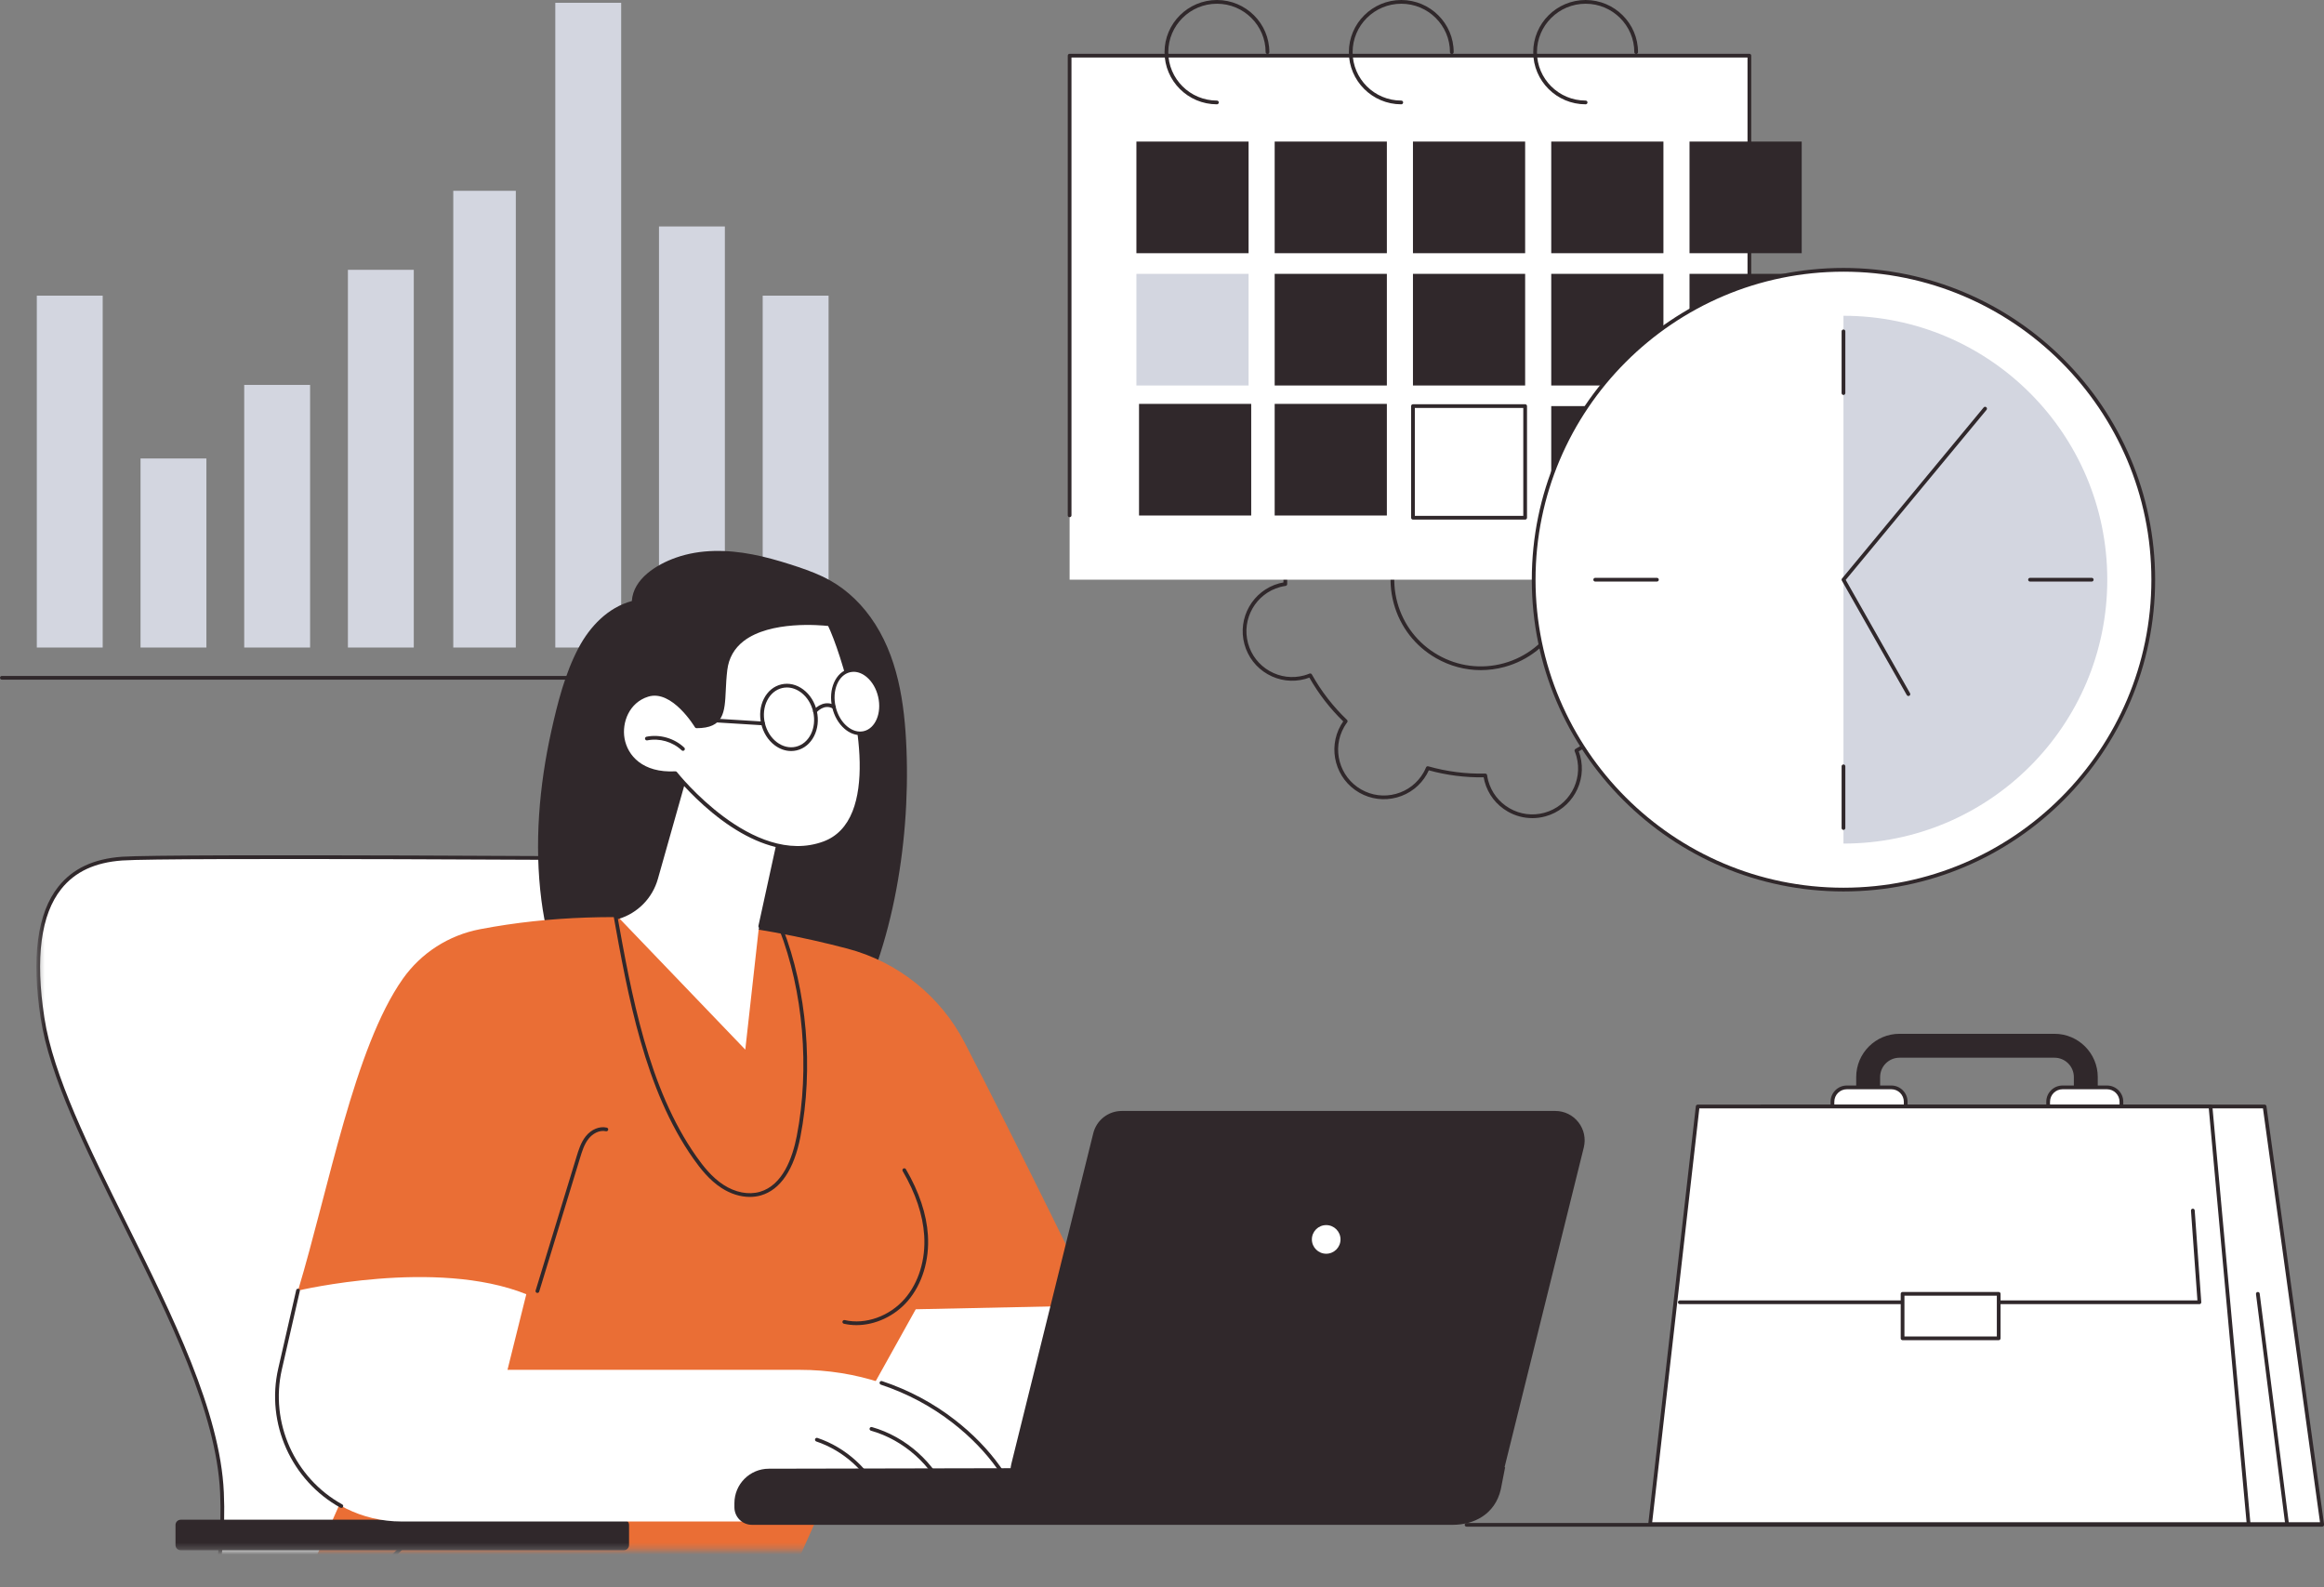 <?xml version="1.0" encoding="UTF-8"?>
<svg xmlns="http://www.w3.org/2000/svg" width="388" height="265" viewBox="0 0 388 265" fill="none">
  <rect x="0" y="0" width="388" height="265" fill="#808080" stroke="none"/>
  <g clip-path="url(#clip0_2697_10288)">
    <path d="M140.695 113.458H0.311C0.138 113.458 0 113.318 0 113.147C0 112.976 0.14 112.836 0.311 112.836H140.695C140.867 112.836 141.006 112.976 141.006 113.147C141.006 113.319 140.867 113.458 140.695 113.458Z" fill="#30282B"></path>
    <path d="M17.145 49.355H6.146V108.096H17.145V49.355Z" fill="#D3D6E0"></path>
    <path d="M34.46 76.535H23.461V108.096H34.46V76.535Z" fill="#D3D6E0"></path>
    <path d="M51.77 64.254H40.772V108.096H51.77V64.254Z" fill="#D3D6E0"></path>
    <path d="M69.083 45.043H58.084V108.096H69.083V45.043Z" fill="#D3D6E0"></path>
    <path d="M86.117 31.852H75.674V108.096H86.117V31.852Z" fill="#D3D6E0"></path>
    <path d="M103.708 0.469H92.709V108.096H103.708V0.469Z" fill="#D3D6E0"></path>
    <path d="M121.02 37.805H110.021V108.094H121.02V37.805Z" fill="#D3D6E0"></path>
    <path d="M138.333 49.355H127.334V108.096H138.333V49.355Z" fill="#D3D6E0"></path>
    <mask id="mask0_2697_10288" style="mask-type:luminance" maskUnits="userSpaceOnUse" x="6" y="87" width="260" height="172">
      <path d="M265.487 87.102H6.379V258.664H265.487V87.102Z" fill="white"></path>
    </mask>
    <g mask="url(#mask0_2697_10288)">
      <path d="M37.06 249.129C38.168 273.5 25.43 287.901 26.538 307.287C27.037 316.019 29.558 320.929 32.18 323.69H138.722C139.6 317.683 140.619 306.178 140.619 306.178H118.467L111.822 143.336C111.822 143.336 28.142 142.782 20.39 143.336C12.637 143.89 3.776 148.321 7.099 169.923C10.421 191.525 35.953 224.758 37.061 249.129H37.06Z" fill="white"></path>
      <path d="M138.72 324H32.178C32.093 324 32.011 323.964 31.951 323.902C28.578 320.349 26.652 314.764 26.225 307.303C25.695 298.03 28.307 289.913 31.071 281.318C34.146 271.757 37.326 261.871 36.746 249.14C36.142 235.82 28.228 219.889 20.577 204.482C14.26 191.764 8.293 179.753 6.788 169.967C5.227 159.814 6.223 152.425 9.747 148.005C12.151 144.992 15.625 143.362 20.363 143.023C28.04 142.474 110.983 143.016 111.82 143.023C111.986 143.023 112.122 143.156 112.129 143.321L118.763 305.864H140.615C140.703 305.864 140.786 305.9 140.844 305.965C140.903 306.03 140.932 306.117 140.924 306.203C140.915 306.317 139.894 317.785 139.027 323.731C139.004 323.884 138.872 323.997 138.718 323.997L138.72 324ZM32.312 323.376H138.45C139.223 317.968 140.102 308.405 140.276 306.488H118.465C118.298 306.488 118.161 306.357 118.154 306.19L111.52 143.645C106.03 143.609 27.831 143.116 20.409 143.645C15.852 143.97 12.524 145.523 10.235 148.394C6.822 152.672 5.87 159.899 7.404 169.873C8.895 179.562 14.841 191.532 21.135 204.205C28.816 219.67 36.759 235.66 37.37 249.112C37.953 261.955 34.757 271.896 31.665 281.508C28.919 290.046 26.326 298.109 26.848 307.267C27.262 314.51 29.101 319.928 32.313 323.376H32.312Z" fill="#30282B"></path>
      <path d="M56.502 251.541L65.931 230.234L148.885 225.625L127.509 273.237L50.152 265.886L56.502 251.541Z" fill="#EA6E35"></path>
      <path d="M38.95 320.763C38.95 320.763 38.937 320.763 38.932 320.763C38.761 320.753 38.629 320.606 38.639 320.433C40.024 296.635 50.708 273.532 67.949 257.051C68.073 256.932 68.271 256.937 68.39 257.061C68.508 257.185 68.504 257.382 68.38 257.501C51.251 273.874 40.638 296.826 39.261 320.469C39.251 320.634 39.114 320.763 38.95 320.763Z" fill="#30282B"></path>
      <path d="M104.148 258.799H30.177C29.694 258.799 29.301 258.408 29.301 257.923V254.572C29.301 254.088 29.694 253.695 30.177 253.695H104.148C104.631 253.695 105.024 254.087 105.024 254.572V257.923C105.024 258.406 104.633 258.799 104.148 258.799Z" fill="#30282B"></path>
      <path d="M151.339 125.043C151.034 117.394 149.903 109.351 145.305 102.989C143.234 100.126 140.569 97.776 137.367 96.26C135.595 95.42 133.732 94.79 131.867 94.195C129.813 93.54 127.734 92.955 125.616 92.551C121.393 91.742 116.933 91.648 112.832 93.098C109.652 94.222 105.721 96.6 105.489 100.335C101.496 101.41 98.481 104.585 96.589 108.16C94.331 112.425 93.094 117.322 92.053 122.007C90.01 131.19 89.185 140.908 90.389 150.268C91.436 158.411 94.253 166.631 100.204 172.518C105.728 177.984 113.52 180.81 121.232 180.817C125.148 180.821 129.098 180.107 132.727 178.622C135.961 177.299 139.123 175.292 141.144 172.384C148.764 159.649 151.986 141.274 151.339 125.045V125.043Z" fill="#30282B"></path>
      <path d="M195.67 248.475H136.377L140.608 214.033L173.08 207.715L195.67 248.475Z" fill="white"></path>
      <path d="M195.669 248.785H136.376C136.287 248.785 136.202 248.747 136.143 248.681C136.083 248.614 136.057 248.525 136.066 248.436L140.299 213.993C140.316 213.859 140.416 213.752 140.548 213.726L173.02 207.408C173.153 207.383 173.287 207.445 173.352 207.562L195.941 248.322C195.994 248.418 195.993 248.535 195.937 248.631C195.88 248.726 195.778 248.784 195.668 248.784L195.669 248.785ZM136.728 248.163H195.141L172.917 208.064L140.888 214.296L136.726 248.163H136.728Z" fill="#30282B"></path>
      <path d="M152.885 218.562L182.947 217.929C182.947 217.929 169.5 190.351 161.049 174.051C157.022 166.283 149.906 160.571 141.445 158.348C127.453 154.673 104.066 150.536 80.123 155.122C74.919 156.119 70.302 159.077 67.248 163.407C59.135 174.911 54.896 198.382 49.756 215.443L82.938 216.051L75.035 243.669L139.107 243.301L152.888 218.561L152.885 218.562Z" fill="#EA6E35"></path>
      <path d="M89.721 215.837C89.691 215.837 89.66 215.833 89.63 215.823C89.466 215.772 89.373 215.598 89.424 215.434L96.247 193.114C96.592 191.985 96.983 190.704 97.792 189.691C98.722 188.525 100.101 187.955 101.306 188.241C101.474 188.28 101.578 188.448 101.538 188.615C101.498 188.782 101.33 188.887 101.163 188.847C100.057 188.587 98.918 189.278 98.279 190.08C97.544 191 97.188 192.167 96.843 193.297L90.02 215.616C89.979 215.751 89.856 215.837 89.722 215.837H89.721Z" fill="#30282B"></path>
      <path d="M125.188 199.809C123.611 199.809 121.949 199.29 120.427 198.297C118.417 196.985 116.942 195.099 115.762 193.429C107.643 181.926 104.834 166.257 102.353 152.433L102.315 152.218C102.286 152.049 102.397 151.887 102.567 151.856C102.735 151.827 102.898 151.938 102.929 152.108L102.967 152.323C105.434 166.083 108.232 181.68 116.271 193.07C117.415 194.692 118.845 196.521 120.767 197.775C122.747 199.068 124.967 199.5 126.857 198.957C130.674 197.863 132.319 193.276 133.027 189.624C135.212 178.343 134.112 165.441 130.087 155.109C130.025 154.949 130.104 154.768 130.264 154.706C130.424 154.644 130.605 154.723 130.667 154.883C134.733 165.319 135.843 178.352 133.637 189.743C132.575 195.228 130.29 198.62 127.026 199.556C126.436 199.726 125.818 199.809 125.185 199.809H125.188Z" fill="#30282B"></path>
      <path d="M142.985 221.212C142.274 221.212 141.572 221.135 140.888 220.977C140.719 220.937 140.616 220.771 140.654 220.604C140.694 220.436 140.862 220.332 141.029 220.37C144.497 221.175 148.536 219.73 151.078 216.776C153.386 214.096 154.559 210.249 154.297 206.222C154.076 202.807 152.867 199.198 150.706 195.495C150.62 195.347 150.67 195.156 150.818 195.07C150.966 194.983 151.157 195.033 151.243 195.181C153.454 198.968 154.69 202.668 154.918 206.181C155.189 210.369 153.962 214.379 151.549 217.182C149.357 219.727 146.108 221.212 142.985 221.212Z" fill="#30282B"></path>
      <path d="M171.219 253.991H67.042C53.675 253.991 43.775 241.566 46.758 228.534L49.756 215.444C49.756 215.444 72.818 209.984 87.868 216.051L84.727 228.675H133.57C142.85 228.675 151.958 231.602 159.274 237.311C164.237 241.184 168.925 246.593 171.217 253.993L171.219 253.991Z" fill="white"></path>
      <path d="M56.99 251.725C56.939 251.725 56.888 251.713 56.838 251.686C48.632 247.147 44.361 237.597 46.453 228.461L49.45 215.371C49.488 215.203 49.655 215.099 49.823 215.137C49.991 215.175 50.096 215.342 50.058 215.51L47.06 228.6C45.031 237.466 49.176 246.734 57.141 251.14C57.291 251.224 57.346 251.413 57.262 251.564C57.206 251.667 57.1 251.725 56.99 251.725Z" fill="#30282B"></path>
      <path d="M171.218 254.304C171.085 254.304 170.963 254.217 170.922 254.085C168.943 247.701 164.961 242.141 159.085 237.556C155.508 234.766 151.463 232.609 147.061 231.147C146.899 231.093 146.81 230.917 146.863 230.753C146.918 230.589 147.094 230.501 147.258 230.555C151.726 232.039 155.834 234.228 159.468 237.064C165.447 241.728 169.5 247.393 171.517 253.899C171.567 254.063 171.476 254.239 171.312 254.29C171.281 254.299 171.249 254.304 171.22 254.304H171.218Z" fill="#30282B"></path>
      <path d="M158.052 250.077C157.929 250.077 157.813 250.003 157.764 249.883C155.617 244.609 150.881 240.375 145.402 238.83C145.237 238.783 145.141 238.611 145.188 238.445C145.234 238.28 145.407 238.184 145.572 238.231C151.232 239.826 156.124 244.201 158.342 249.648C158.407 249.808 158.33 249.989 158.171 250.054C158.132 250.07 158.093 250.077 158.053 250.077H158.052Z" fill="#30282B"></path>
      <path d="M147.013 250.316C146.895 250.316 146.78 250.246 146.729 250.13C144.763 245.719 140.856 242.167 136.277 240.631C136.115 240.575 136.026 240.399 136.081 240.236C136.136 240.074 136.313 239.985 136.475 240.04C141.216 241.631 145.262 245.308 147.297 249.876C147.368 250.033 147.297 250.217 147.14 250.287C147.099 250.306 147.056 250.314 147.013 250.314V250.316Z" fill="#30282B"></path>
      <path d="M126.657 155.179L124.429 175.219L103.201 153.099C106.275 152.159 108.662 149.72 109.535 146.626L115.311 126.199L131.376 134.266L126.657 155.178V155.179Z" fill="white"></path>
      <path d="M126.927 154.934C126.904 154.934 126.883 154.931 126.86 154.927C126.692 154.89 126.586 154.725 126.623 154.557L131.022 134.438L115.511 126.65L109.838 146.714C108.931 149.923 106.485 152.422 103.295 153.399C103.13 153.45 102.956 153.357 102.906 153.193C102.856 153.029 102.949 152.854 103.113 152.804C106.099 151.891 108.39 149.55 109.239 146.545L115.015 126.118C115.04 126.029 115.104 125.956 115.189 125.917C115.275 125.879 115.371 125.882 115.454 125.924L131.519 133.991C131.647 134.055 131.714 134.197 131.683 134.336L127.233 154.691C127.202 154.837 127.072 154.936 126.929 154.936L126.927 154.934Z" fill="#30282B"></path>
      <path d="M116.29 121.246C116.29 121.246 112.396 114.669 108.134 115.996C101.638 118.019 102.057 129.632 112.764 129.072C112.764 129.072 125.43 145.258 137.584 140.766C149.737 136.274 140.824 108.902 138.467 104.21C138.467 104.21 122.324 102.06 121.117 111.794C120.416 117.456 121.777 121.246 116.29 121.246Z" fill="white"></path>
      <path d="M133.175 141.854C129.214 141.854 124.887 140.168 120.431 136.855C116.228 133.73 113.203 130.11 112.621 129.392C106.845 129.634 104.208 126.462 103.659 123.392C103.049 119.976 104.933 116.668 108.042 115.7C112.161 114.416 115.821 119.906 116.463 120.934C120.279 120.875 120.375 118.849 120.547 115.215C120.597 114.182 120.652 113.01 120.807 111.756C121.074 109.602 122.073 107.843 123.778 106.525C128.785 102.658 138.112 103.848 138.506 103.9C138.608 103.915 138.697 103.977 138.743 104.069C140.64 107.843 146.717 126.017 142.915 135.656C141.852 138.35 140.094 140.167 137.691 141.056C136.253 141.587 134.743 141.852 133.175 141.852V141.854ZM112.765 128.762C112.861 128.762 112.951 128.805 113.009 128.88C113.135 129.04 125.677 144.835 137.476 140.473C139.707 139.648 141.342 137.952 142.337 135.429C146.016 126.101 140.21 108.528 138.262 104.498C136.988 104.357 128.608 103.581 124.158 107.018C122.591 108.23 121.671 109.85 121.426 111.833C121.274 113.062 121.218 114.221 121.17 115.245C120.997 118.91 120.871 121.559 116.289 121.559C116.179 121.559 116.077 121.501 116.021 121.406C115.982 121.342 112.204 115.057 108.225 116.295C105.023 117.291 103.798 120.638 104.271 123.282C104.779 126.118 107.277 129.047 112.748 128.763C112.753 128.763 112.759 128.763 112.765 128.763V128.762Z" fill="#30282B"></path>
      <path d="M114.027 125.341C113.951 125.341 113.873 125.313 113.812 125.257C112.303 123.825 110.097 123.187 108.058 123.594C107.89 123.628 107.726 123.518 107.692 123.35C107.658 123.182 107.768 123.018 107.936 122.984C110.169 122.539 112.587 123.235 114.242 124.804C114.366 124.923 114.372 125.12 114.253 125.244C114.192 125.309 114.109 125.341 114.027 125.341Z" fill="#30282B"></path>
      <path d="M136.066 118.755C136.731 121.63 135.327 124.409 132.932 124.964C130.535 125.518 128.054 123.637 127.389 120.763C126.725 117.889 128.129 115.11 130.524 114.554C132.919 113.999 135.401 115.881 136.066 118.755Z" fill="white"></path>
      <path d="M132.077 125.372C131.123 125.372 130.171 125.039 129.323 124.397C128.218 123.559 127.424 122.294 127.086 120.832C126.748 119.371 126.906 117.885 127.531 116.647C128.165 115.391 129.203 114.54 130.453 114.25C131.703 113.962 133.01 114.27 134.132 115.121C135.237 115.959 136.031 117.224 136.369 118.685C137.071 121.723 135.561 124.675 133.001 125.268C132.695 125.338 132.387 125.374 132.077 125.374V125.372ZM131.375 114.767C131.113 114.767 130.852 114.797 130.593 114.856C129.526 115.104 128.636 115.839 128.086 116.927C127.527 118.035 127.387 119.371 127.692 120.691C127.997 122.01 128.71 123.15 129.699 123.899C130.671 124.636 131.795 124.906 132.862 124.659C135.086 124.144 136.389 121.526 135.763 118.824C135.458 117.505 134.745 116.364 133.756 115.615C133.02 115.057 132.196 114.766 131.375 114.766V114.767Z" fill="#30282B"></path>
      <path d="M146.897 116.25C147.561 119.125 146.384 121.853 144.266 122.342C142.147 122.832 139.891 120.898 139.226 118.023C138.562 115.149 139.739 112.421 141.858 111.932C143.976 111.441 146.233 113.375 146.897 116.25Z" fill="white"></path>
      <path d="M143.592 122.713C142.704 122.713 141.81 122.355 141.008 121.668C140.009 120.812 139.274 119.542 138.939 118.091C138.24 115.063 139.519 112.173 141.791 111.647C142.908 111.388 144.088 111.729 145.112 112.607C146.111 113.463 146.846 114.732 147.181 116.184C147.881 119.212 146.602 122.102 144.329 122.628C144.086 122.685 143.839 122.713 143.592 122.713ZM142.525 112.15C142.323 112.15 142.12 112.173 141.923 112.218C139.965 112.67 138.883 115.247 139.51 117.959C139.818 119.289 140.485 120.448 141.39 121.223C142.269 121.976 143.265 122.273 144.198 122.057C146.155 121.605 147.238 119.028 146.61 116.315C146.302 114.985 145.635 113.826 144.731 113.052C144.038 112.46 143.274 112.149 142.525 112.149V112.15Z" fill="#30282B"></path>
      <path d="M136.065 119.067C135.996 119.067 135.925 119.043 135.867 118.995C135.734 118.884 135.716 118.689 135.825 118.556C136.382 117.882 137.843 116.846 139.383 117.755C139.532 117.843 139.58 118.034 139.493 118.182C139.406 118.33 139.215 118.38 139.067 118.292C137.597 117.424 136.356 118.89 136.305 118.954C136.244 119.029 136.155 119.067 136.065 119.067Z" fill="#30282B"></path>
      <path d="M127.39 121.076C127.39 121.076 127.377 121.076 127.37 121.076L116.149 120.383C115.977 120.373 115.847 120.225 115.858 120.054C115.868 119.883 116.016 119.75 116.187 119.763L127.408 120.455C127.581 120.465 127.711 120.613 127.699 120.784C127.689 120.95 127.552 121.077 127.388 121.077L127.39 121.076Z" fill="#30282B"></path>
      <path d="M242.557 254.547H125.539C123.923 254.547 122.613 253.237 122.613 251.622V250.933C122.613 247.756 125.19 245.179 128.366 245.179L251.289 244.922L250.563 248.631C249.595 252.824 246.043 254.547 242.554 254.547H242.557Z" fill="#30282B"></path>
      <path d="M245.979 250.306H173.616C170.526 250.306 168.256 247.404 168.999 244.405L182.676 189.222C183.202 187.101 185.107 185.609 187.293 185.609H259.656C262.747 185.609 265.016 188.511 264.273 191.512L250.596 246.693C250.07 248.815 248.165 250.306 245.979 250.306Z" fill="#30282B"></path>
      <path d="M245.976 250.465H173.614C172.092 250.465 170.683 249.778 169.744 248.579C168.807 247.38 168.48 245.847 168.846 244.37L182.523 189.189C183.067 186.992 185.028 185.457 187.291 185.457H259.653C261.174 185.457 262.584 186.144 263.521 187.343C264.458 188.541 264.786 190.075 264.42 191.552L250.745 246.733C250.2 248.93 248.239 250.465 245.976 250.465ZM187.291 185.768C185.171 185.768 183.335 187.205 182.825 189.262L169.148 244.443C168.805 245.827 169.111 247.263 169.99 248.385C170.868 249.508 172.189 250.152 173.614 250.152H245.976C248.096 250.152 249.932 248.715 250.442 246.658L264.118 191.477C264.461 190.093 264.153 188.657 263.275 187.535C262.398 186.413 261.076 185.769 259.652 185.769H187.289L187.291 185.768Z" fill="#30282B"></path>
      <path d="M223.803 206.902C223.803 208.222 222.733 209.292 221.413 209.292C220.093 209.292 219.023 208.222 219.023 206.902C219.023 205.582 220.093 204.512 221.413 204.512C222.733 204.512 223.803 205.582 223.803 206.902Z" fill="white"></path>
    </g>
    <path d="M387.69 254.856H244.848C244.676 254.856 244.537 254.716 244.537 254.545C244.537 254.374 244.677 254.234 244.848 254.234H387.69C387.862 254.234 388.001 254.374 388.001 254.545C388.001 254.716 387.862 254.856 387.69 254.856Z" fill="#30282B"></path>
    <path d="M313.891 186.414V179.804C313.891 178.02 315.341 176.57 317.125 176.57H343.005C344.788 176.57 346.238 178.02 346.238 179.804V186.414H350.229V179.804C350.229 175.819 346.988 172.578 343.005 172.578H317.125C313.141 172.578 309.9 175.819 309.9 179.804V186.414H313.891Z" fill="#30282B"></path>
    <path d="M315.76 189.375H308.334C307.013 189.375 305.932 188.294 305.932 186.974V183.925C305.932 182.603 307.013 181.523 308.334 181.523H315.76C317.082 181.523 318.163 182.605 318.163 183.925V186.974C318.163 188.295 317.082 189.375 315.76 189.375Z" fill="white"></path>
    <path d="M315.761 189.687H308.334C306.838 189.687 305.621 188.47 305.621 186.974V183.925C305.621 182.428 306.838 181.211 308.334 181.211H315.761C317.257 181.211 318.474 182.428 318.474 183.925V186.974C318.474 188.47 317.257 189.687 315.761 189.687ZM308.336 181.834C307.183 181.834 306.246 182.773 306.246 183.925V186.974C306.246 188.127 307.184 189.064 308.336 189.064H315.762C316.915 189.064 317.852 188.126 317.852 186.974V183.925C317.852 182.771 316.914 181.834 315.762 181.834H308.336Z" fill="#30282B"></path>
    <path d="M351.774 189.375H344.348C343.026 189.375 341.945 188.294 341.945 186.974V183.925C341.945 182.603 343.026 181.523 344.348 181.523H351.774C353.095 181.523 354.177 182.605 354.177 183.925V186.974C354.177 188.295 353.095 189.375 351.774 189.375Z" fill="white"></path>
    <path d="M351.774 189.687H344.348C342.852 189.687 341.635 188.47 341.635 186.974V183.925C341.635 182.428 342.852 181.211 344.348 181.211H351.774C353.271 181.211 354.488 182.428 354.488 183.925V186.974C354.488 188.47 353.271 189.687 351.774 189.687ZM344.348 181.834C343.195 181.834 342.258 182.773 342.258 183.925V186.974C342.258 188.127 343.196 189.064 344.348 189.064H351.774C352.928 189.064 353.865 188.126 353.865 186.974V183.925C353.865 182.771 352.926 181.834 351.774 181.834H344.348Z" fill="#30282B"></path>
    <path d="M387.69 254.425H287.77L294.133 184.715H378.083L387.69 254.425Z" fill="white"></path>
    <path d="M387.69 254.736H287.771C287.683 254.736 287.6 254.699 287.541 254.634C287.481 254.569 287.453 254.483 287.46 254.395L293.824 184.685C293.838 184.524 293.973 184.402 294.135 184.402H378.084C378.239 184.402 378.371 184.517 378.392 184.671L387.999 254.381C388.012 254.47 387.985 254.56 387.926 254.628C387.866 254.696 387.78 254.736 387.691 254.736H387.69ZM288.112 254.112H387.332L377.811 185.026H294.417L288.112 254.112Z" fill="#30282B"></path>
    <path d="M381.834 254.738C381.68 254.738 381.546 254.623 381.526 254.465L376.645 216.026C376.624 215.855 376.744 215.699 376.915 215.678C377.087 215.657 377.241 215.777 377.263 215.948L382.144 254.387C382.165 254.558 382.045 254.714 381.874 254.735C381.861 254.736 381.847 254.738 381.834 254.738Z" fill="#30282B"></path>
    <path d="M375.412 254.425H275.492L283.433 184.715H369.049L375.412 254.425Z" fill="white"></path>
    <path d="M375.412 254.736H275.494C275.405 254.736 275.32 254.698 275.262 254.631C275.204 254.565 275.176 254.477 275.186 254.388L283.126 184.678C283.145 184.521 283.277 184.402 283.436 184.402H369.051C369.213 184.402 369.347 184.525 369.362 184.685L375.726 254.395C375.734 254.483 375.705 254.569 375.645 254.634C375.586 254.699 375.503 254.736 375.415 254.736H375.412ZM275.841 254.112H375.07L368.765 185.026H283.711L275.841 254.112Z" fill="#30282B"></path>
    <path d="M367.203 217.706H280.45C280.277 217.706 280.139 217.566 280.139 217.395C280.139 217.224 280.279 217.084 280.45 217.084H366.868L365.792 202.103C365.78 201.932 365.91 201.782 366.081 201.77C366.252 201.758 366.402 201.886 366.413 202.059L367.512 217.373C367.518 217.46 367.488 217.545 367.43 217.608C367.371 217.672 367.289 217.707 367.203 217.707V217.706Z" fill="#30282B"></path>
    <path d="M333.691 215.988H317.643V223.416H333.691V215.988Z" fill="white"></path>
    <path d="M333.689 223.725H317.641C317.469 223.725 317.33 223.585 317.33 223.414V215.987C317.33 215.814 317.47 215.676 317.641 215.676H333.689C333.862 215.676 334 215.816 334 215.987V223.414C334 223.587 333.862 223.725 333.689 223.725ZM317.953 223.102H333.378V216.298H317.953V223.102Z" fill="#30282B"></path>
    <path d="M255.82 136.574C254.402 136.574 253 136.205 251.733 135.48C249.817 134.383 248.442 132.606 247.86 130.475C247.799 130.254 247.748 130.018 247.703 129.761C244.604 129.806 241.527 129.415 238.544 128.595C238.437 128.834 238.328 129.049 238.215 129.247C237.12 131.165 235.345 132.541 233.215 133.122C231.085 133.703 228.857 133.419 226.94 132.324C222.985 130.061 221.604 124.999 223.864 121.04C223.977 120.841 224.107 120.639 224.258 120.425C222.038 118.268 220.137 115.813 218.604 113.118C218.359 113.21 218.13 113.285 217.91 113.345C215.78 113.926 213.552 113.642 211.635 112.547C209.719 111.45 208.344 109.673 207.763 107.542C206.563 103.143 209.164 98.587 213.559 97.387C213.779 97.328 214.014 97.276 214.272 97.231C214.226 94.129 214.617 91.048 215.435 88.063C215.197 87.955 214.982 87.847 214.784 87.732C210.828 85.469 209.448 80.408 211.707 76.448C212.801 74.531 214.578 73.154 216.707 72.573C218.837 71.992 221.064 72.276 222.982 73.371C223.18 73.484 223.382 73.615 223.597 73.766C225.75 71.544 228.204 69.643 230.896 68.108C230.804 67.863 230.729 67.634 230.668 67.414C229.47 63.014 232.069 58.459 236.464 57.26C238.594 56.679 240.822 56.963 242.738 58.058C244.655 59.155 246.03 60.932 246.612 63.063C246.673 63.284 246.724 63.52 246.769 63.777C249.871 63.73 252.946 64.123 255.928 64.943C256.035 64.704 256.144 64.489 256.257 64.291C257.352 62.373 259.127 60.997 261.257 60.416C263.387 59.835 265.614 60.119 267.532 61.214C271.487 63.477 272.868 68.539 270.608 72.498C270.495 72.697 270.365 72.901 270.214 73.114C272.434 75.271 274.335 77.726 275.868 80.422C276.112 80.33 276.341 80.255 276.562 80.194C278.692 79.613 280.919 79.896 282.836 80.993C284.753 82.088 286.128 83.866 286.71 85.998C287.91 90.398 285.31 94.952 280.915 96.152C280.694 96.211 280.459 96.264 280.201 96.309C280.247 99.41 279.856 102.491 279.038 105.477C279.277 105.584 279.491 105.694 279.689 105.807C283.645 108.07 285.025 113.132 282.766 117.091C281.671 119.009 279.896 120.386 277.766 120.967C275.636 121.548 273.409 121.263 271.491 120.168C271.293 120.055 271.09 119.925 270.877 119.774C268.723 121.996 266.27 123.897 263.577 125.432C263.671 125.678 263.744 125.904 263.805 126.127C265.005 130.526 262.404 135.081 258.009 136.281C257.286 136.479 256.551 136.577 255.822 136.577L255.82 136.574ZM247.969 129.135C248.123 129.135 248.254 129.248 248.277 129.402C248.326 129.744 248.387 130.042 248.46 130.314C248.997 132.284 250.269 133.928 252.041 134.941C253.814 135.955 255.873 136.218 257.843 135.679C261.907 134.57 264.311 130.358 263.201 126.29C263.128 126.017 263.031 125.737 262.898 125.411C262.838 125.265 262.898 125.098 263.033 125.022C265.844 123.45 268.394 121.474 270.611 119.148C270.72 119.033 270.896 119.019 271.022 119.112C271.299 119.319 271.552 119.487 271.797 119.627C273.567 120.64 275.628 120.902 277.598 120.364C279.566 119.827 281.208 118.554 282.22 116.781C284.309 113.121 283.034 108.439 279.376 106.347C279.132 106.207 278.858 106.074 278.54 105.94C278.395 105.879 278.318 105.72 278.362 105.568C279.238 102.474 279.644 99.273 279.569 96.05C279.565 95.893 279.679 95.758 279.835 95.735C280.182 95.684 280.472 95.625 280.746 95.551C284.811 94.442 287.215 90.23 286.105 86.162C285.568 84.191 284.296 82.548 282.524 81.534C280.752 80.521 278.692 80.259 276.723 80.796C276.452 80.87 276.165 80.97 275.844 81.1C275.7 81.16 275.532 81.1 275.454 80.963C273.884 78.15 271.908 75.598 269.583 73.377C269.47 73.268 269.455 73.092 269.548 72.966C269.753 72.69 269.921 72.436 270.063 72.191C272.151 68.53 270.877 63.849 267.218 61.757C265.446 60.744 263.385 60.482 261.417 61.019C259.448 61.556 257.806 62.828 256.794 64.602C256.656 64.846 256.523 65.12 256.388 65.439C256.328 65.585 256.168 65.661 256.017 65.619C252.926 64.741 249.727 64.334 246.507 64.409C246.343 64.413 246.215 64.299 246.192 64.143C246.143 63.801 246.082 63.503 246.009 63.231C245.472 61.261 244.2 59.617 242.428 58.604C240.655 57.59 238.596 57.327 236.626 57.866C232.562 58.975 230.158 63.188 231.268 67.255C231.342 67.527 231.441 67.815 231.571 68.135C231.631 68.28 231.571 68.447 231.436 68.523C228.626 70.094 226.077 72.071 223.858 74.398C223.749 74.512 223.573 74.526 223.447 74.433C223.166 74.224 222.92 74.06 222.672 73.918C220.9 72.905 218.84 72.644 216.871 73.181C214.903 73.718 213.261 74.99 212.249 76.764C210.159 80.425 211.435 85.106 215.093 87.198C215.338 87.338 215.612 87.471 215.93 87.605C216.074 87.666 216.152 87.825 216.108 87.977C215.233 91.071 214.826 94.272 214.901 97.495C214.906 97.652 214.791 97.787 214.636 97.81C214.292 97.861 213.994 97.92 213.724 97.994C209.66 99.103 207.256 103.315 208.365 107.383C208.902 109.354 210.174 110.998 211.946 112.011C213.718 113.024 215.779 113.287 217.747 112.749C218.019 112.675 218.306 112.575 218.626 112.445C218.772 112.386 218.939 112.445 219.017 112.582C220.587 115.395 222.561 117.946 224.887 120.168C225.001 120.277 225.016 120.454 224.922 120.579C224.716 120.856 224.548 121.111 224.409 121.354C222.319 125.015 223.595 129.696 227.254 131.788C229.026 132.801 231.087 133.064 233.055 132.526C235.024 131.989 236.666 130.715 237.678 128.943C237.816 128.7 237.949 128.425 238.083 128.106C238.144 127.96 238.302 127.884 238.455 127.926C241.547 128.804 244.751 129.211 247.964 129.136C247.966 129.136 247.969 129.136 247.971 129.136L247.969 129.135ZM247.215 111.868C244.625 111.868 242.067 111.194 239.758 109.872C236.26 107.872 233.751 104.629 232.691 100.74C230.502 92.712 235.247 84.399 243.267 82.21C247.153 81.15 251.219 81.667 254.715 83.667C258.213 85.667 260.723 88.911 261.783 92.799C263.972 100.828 259.226 109.14 251.206 111.33C249.888 111.69 248.547 111.868 247.215 111.868ZM247.256 82.296C245.98 82.296 244.696 82.467 243.431 82.812C235.742 84.911 231.193 92.88 233.291 100.578C234.307 104.306 236.714 107.416 240.066 109.333C243.418 111.251 247.316 111.747 251.041 110.729C258.73 108.63 263.279 100.661 261.181 92.963C260.165 89.235 257.758 86.125 254.406 84.208C252.191 82.942 249.739 82.296 247.256 82.296Z" fill="#30282B"></path>
    <path d="M292.066 9.289H178.576V96.769H292.066V9.289Z" fill="white"></path>
    <path d="M292.065 86.341C291.892 86.341 291.754 86.202 291.754 86.031V9.604H178.887V86.031C178.887 86.203 178.748 86.341 178.577 86.341C178.406 86.341 178.266 86.202 178.266 86.031V9.291C178.266 9.119 178.404 8.98 178.577 8.98H292.066C292.238 8.98 292.377 9.12 292.377 9.291V86.029C292.377 86.202 292.237 86.34 292.065 86.34V86.341Z" fill="#30282B"></path>
    <path d="M264.726 17.414C259.901 17.414 255.977 13.508 255.977 8.707C255.977 3.905 259.901 0 264.726 0C269.55 0 273.475 3.905 273.475 8.707C273.475 8.879 273.335 9.018 273.164 9.018C272.993 9.018 272.853 8.878 272.853 8.707C272.853 4.249 269.208 0.623 264.727 0.623C260.246 0.623 256.601 4.25 256.601 8.707C256.601 13.164 260.246 16.79 264.727 16.79C264.899 16.79 265.038 16.93 265.038 17.101C265.038 17.274 264.898 17.412 264.727 17.412L264.726 17.414Z" fill="#30282B"></path>
    <path d="M233.948 17.414C229.124 17.414 225.199 13.508 225.199 8.707C225.199 3.905 229.124 0 233.948 0C238.773 0 242.697 3.905 242.697 8.707C242.697 8.879 242.558 9.018 242.387 9.018C242.216 9.018 242.076 8.878 242.076 8.707C242.076 4.249 238.431 0.623 233.95 0.623C229.468 0.623 225.824 4.25 225.824 8.707C225.824 13.164 229.468 16.79 233.95 16.79C234.122 16.79 234.261 16.93 234.261 17.101C234.261 17.274 234.122 17.412 233.95 17.412L233.948 17.414Z" fill="#30282B"></path>
    <path d="M203.173 17.414C198.348 17.414 194.424 13.508 194.424 8.707C194.424 3.905 198.35 0 203.173 0C207.996 0 211.922 3.905 211.922 8.707C211.922 8.879 211.782 9.018 211.611 9.018C211.44 9.018 211.3 8.878 211.3 8.707C211.3 4.249 207.656 0.623 203.174 0.623C198.693 0.623 195.048 4.25 195.048 8.707C195.048 13.164 198.693 16.79 203.174 16.79C203.347 16.79 203.485 16.93 203.485 17.101C203.485 17.274 203.345 17.412 203.174 17.412L203.173 17.414Z" fill="#30282B"></path>
    <path d="M300.801 23.633H282.072V42.269H300.801V23.633Z" fill="#30282B"></path>
    <path d="M277.715 23.633H258.986V42.269H277.715V23.633Z" fill="#30282B"></path>
    <path d="M254.628 23.633H235.898V42.269H254.628V23.633Z" fill="#30282B"></path>
    <path d="M231.542 23.633H212.812V42.269H231.542V23.633Z" fill="#30282B"></path>
    <path d="M208.456 23.633H189.727V42.269H208.456V23.633Z" fill="#30282B"></path>
    <path d="M300.801 45.715H282.072V64.351H300.801V45.715Z" fill="#30282B"></path>
    <path d="M277.715 45.715H258.986V64.351H277.715V45.715Z" fill="#30282B"></path>
    <path d="M254.628 45.715H235.898V64.351H254.628V45.715Z" fill="#30282B"></path>
    <path d="M231.542 45.715H212.812V64.351H231.542V45.715Z" fill="#30282B"></path>
    <path d="M231.542 67.422H212.812V86.058H231.542V67.422Z" fill="#30282B"></path>
    <path d="M208.893 67.422H190.164V86.058H208.893V67.422Z" fill="#30282B"></path>
    <path d="M208.456 45.715H189.727V64.351H208.456V45.715Z" fill="#D3D6E0"></path>
    <path d="M300.801 67.793H282.072V86.429H300.801V67.793Z" fill="#30282B"></path>
    <path d="M277.715 67.793H258.986V86.429H277.715V67.793Z" fill="#30282B"></path>
    <path d="M254.628 67.793H235.898V86.429H254.628V67.793Z" fill="white"></path>
    <path d="M254.63 86.739H235.901C235.728 86.739 235.59 86.599 235.59 86.428V67.791C235.59 67.619 235.728 67.481 235.901 67.481H254.63C254.802 67.481 254.941 67.62 254.941 67.791V86.428C254.941 86.6 254.802 86.739 254.63 86.739ZM236.212 86.117H254.318V68.104H236.212V86.117Z" fill="#30282B"></path>
    <path d="M344.342 133.352C364.54 113.15 364.54 80.397 344.342 60.195C324.144 39.993 291.397 39.993 271.199 60.195C251.001 80.397 251.001 113.15 271.199 133.352C291.397 153.553 324.144 153.553 344.342 133.352Z" fill="white"></path>
    <path d="M307.773 148.814C279.082 148.814 255.74 125.468 255.74 96.772C255.74 68.076 279.082 44.73 307.773 44.73C336.463 44.73 359.805 68.076 359.805 96.772C359.805 125.468 336.463 148.814 307.773 148.814ZM307.773 45.354C279.425 45.354 256.363 68.42 256.363 96.772C256.363 125.125 279.425 148.191 307.773 148.191C336.12 148.191 359.182 125.125 359.182 96.772C359.182 68.42 336.12 45.354 307.773 45.354Z" fill="#30282B"></path>
    <path d="M307.773 96.771V52.715C332.1 52.715 351.817 72.44 351.817 96.771C351.817 121.102 332.1 140.822 307.773 140.822V96.771Z" fill="#D3D6E0"></path>
    <path d="M307.774 65.933C307.601 65.933 307.463 65.793 307.463 65.622V55.315C307.463 55.142 307.603 55.004 307.774 55.004C307.945 55.004 308.085 55.144 308.085 55.315V65.622C308.085 65.794 307.945 65.933 307.774 65.933Z" fill="#30282B"></path>
    <path d="M307.774 138.542C307.601 138.542 307.463 138.402 307.463 138.231V127.924C307.463 127.752 307.603 127.613 307.774 127.613C307.945 127.613 308.085 127.753 308.085 127.924V138.231C308.085 138.404 307.945 138.542 307.774 138.542Z" fill="#30282B"></path>
    <path d="M276.63 97.083H266.325C266.152 97.083 266.014 96.943 266.014 96.772C266.014 96.601 266.154 96.461 266.325 96.461H276.63C276.802 96.461 276.941 96.601 276.941 96.772C276.941 96.943 276.801 97.083 276.63 97.083Z" fill="#30282B"></path>
    <path d="M349.223 97.083H338.918C338.746 97.083 338.607 96.943 338.607 96.772C338.607 96.601 338.747 96.461 338.918 96.461H349.223C349.396 96.461 349.534 96.601 349.534 96.772C349.534 96.944 349.394 97.083 349.223 97.083Z" fill="#30282B"></path>
    <path d="M318.617 116.19C318.508 116.19 318.403 116.133 318.345 116.031L307.503 96.923C307.44 96.81 307.452 96.67 307.534 96.571L331.181 68.019C331.291 67.886 331.488 67.868 331.619 67.978C331.752 68.088 331.771 68.284 331.66 68.416L308.15 96.803L318.886 115.725C318.971 115.875 318.919 116.064 318.769 116.149C318.721 116.176 318.667 116.19 318.617 116.19Z" fill="#30282B"></path>
  </g>
  <defs>
    <clipPath id="clip0_2697_10288">
      <rect width="388" height="273" fill="white"></rect>
    </clipPath>
  </defs>
</svg>
